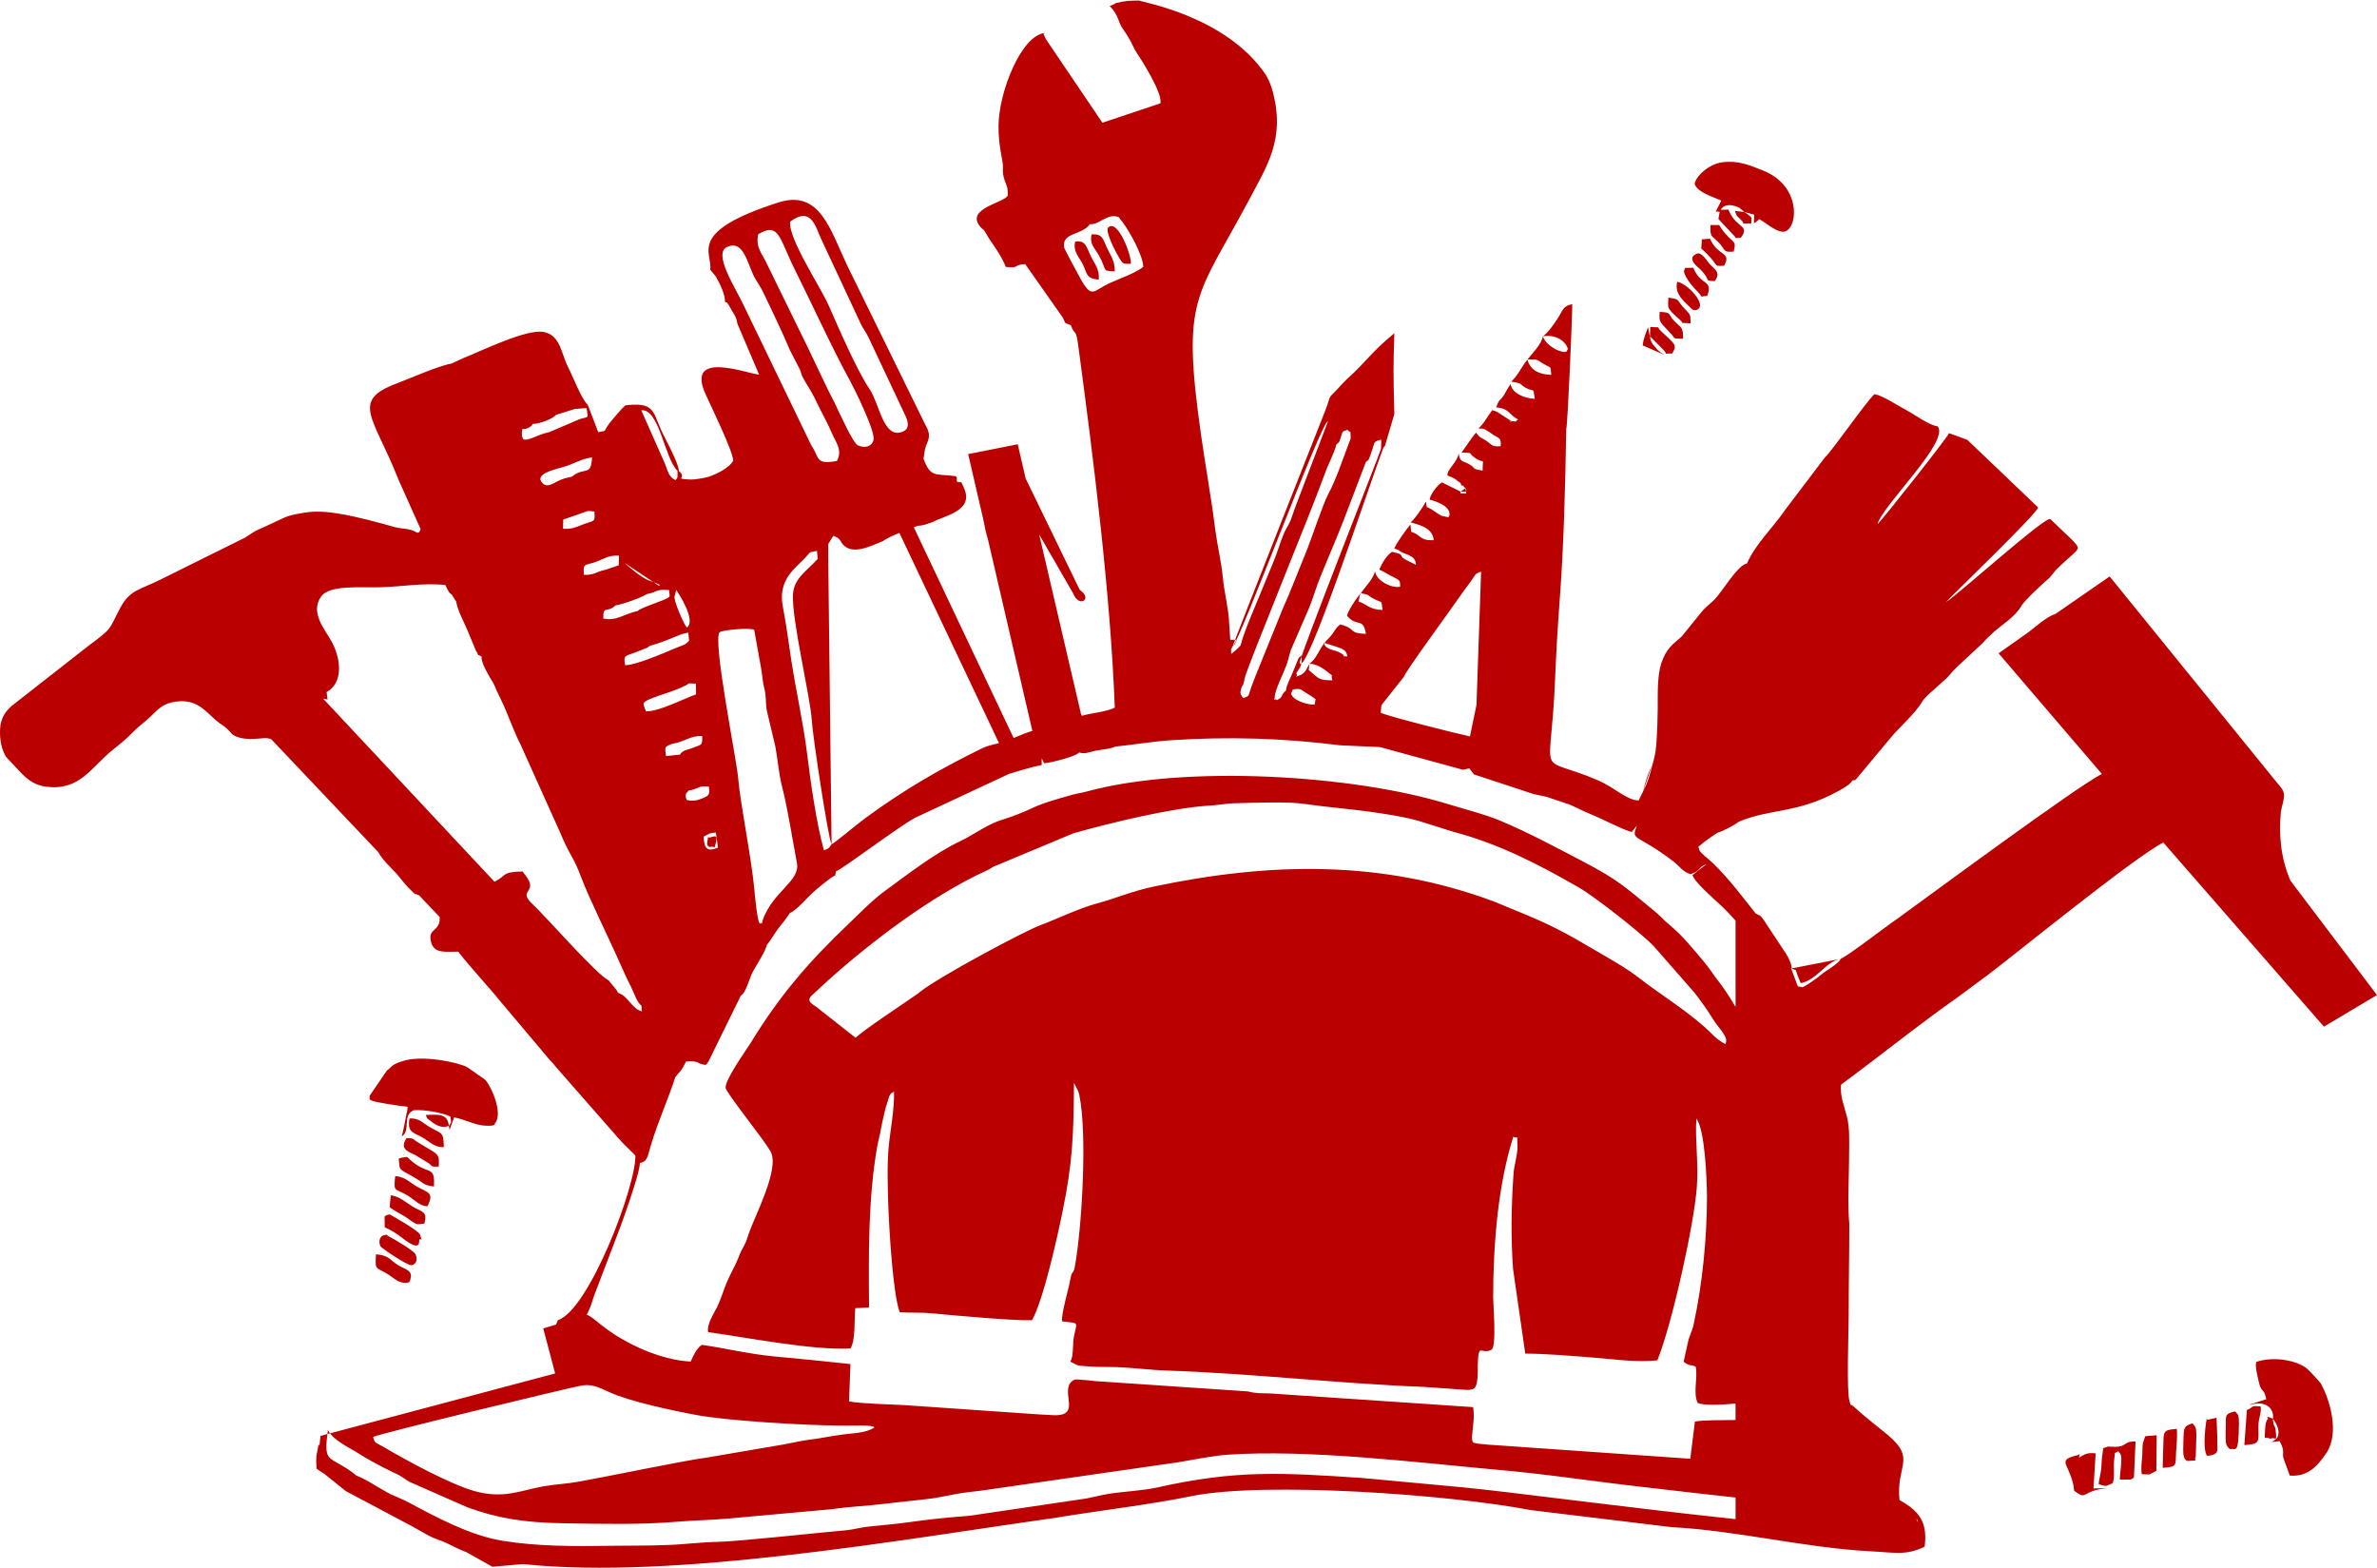 <?xml version="1.0" encoding="UTF-8"?>
<!DOCTYPE svg PUBLIC "-//W3C//DTD SVG 1.0//EN" "http://www.w3.org/TR/2001/REC-SVG-20010904/DTD/svg10.dtd">
<!-- Creator: CorelDRAW 2020 (64 Bit) -->
<svg xmlns="http://www.w3.org/2000/svg" xml:space="preserve" width="961px" height="634px" version="1.0" style="shape-rendering:geometricPrecision; text-rendering:geometricPrecision; image-rendering:optimizeQuality; fill-rule:evenodd; clip-rule:evenodd"
viewBox="0 0 149.64 98.65"
 xmlns:xlink="http://www.w3.org/1999/xlink"
 xmlns:xodm="http://www.corel.com/coreldraw/odm/2003">
 <defs>
  <style type="text/css">
   <![CDATA[
    .fil0 {fill:#BA0000}
   ]]>
  </style>
 </defs>
 <g id="Camada_x0020_1">
  <g>
   <path class="fil0" d="M44.58 83.82c-0.11,-0.48 0.39,-1.22 0.58,-1.61 0.23,-0.48 0.41,-1.11 0.63,-1.61 0.22,-0.51 0.5,-0.96 0.7,-1.48 0.12,-0.32 0.21,-0.49 0.37,-0.78 0.15,-0.28 0.16,-0.4 0.29,-0.76 0.38,-1.1 1.96,-4.07 1.36,-5.13 -0.43,-0.78 -2.8,-3.69 -2.83,-4.01 -0.05,-0.5 1.31,-2.4 1.58,-2.83 1.83,-2.99 3.62,-5.07 6.19,-7.52 0.75,-0.71 1.47,-1.48 2.39,-2.14 1.4,-1.02 2.98,-2.26 4.62,-3.04 0.9,-0.43 1.68,-1.06 2.68,-1.36 0.6,-0.19 1.24,-0.43 1.69,-0.65 0.85,-0.41 1.72,-0.63 2.68,-0.91 0.33,-0.09 0.62,-0.12 0.94,-0.21 6.19,-1.69 16.77,-1.03 22.67,0.79 1.14,0.35 2.3,0.63 3.31,1.05 1.9,0.8 3.41,1.63 5.14,2.53 2.29,1.19 2.72,1.64 4.53,3.12 0.39,0.32 0.64,0.62 1.08,0.98 0.77,0.65 1.41,1.45 2.07,2.23 0.4,0.48 0.53,0.73 0.91,1.22 0.37,0.47 0.75,1.05 1.1,1.65l0 -5.43c-0.33,-0.38 -0.66,-0.72 -0.95,-0.99 -0.36,-0.33 -1.66,-1.46 -1.76,-1.88 0.29,-0.24 0.56,-0.45 0.9,-0.7 -0.58,0.22 -0.39,0.45 -1.03,0.64 -0.49,-0.15 -0.69,-0.5 -1.02,-0.76 -2.43,-1.87 -2.74,-1.28 -2.35,-2.3l-0.32 0.4c-0.35,-0.03 -1.92,-0.85 -2.65,-1.14 -0.52,-0.21 -0.79,-0.38 -1.27,-0.58l-1.45 -0.49 -0.81 -0.17 -3.76 -1.24 -0.29 -0.38 -0.4 0.09 -5.23 -1.43 -2.5 -0.11c-3.57,-0.45 -7.03,-0.56 -10.63,-0.32 -1.21,0.08 -2.25,0.27 -3.53,0.4 -0.32,0.15 -0.77,0.18 -1.19,0.25 -0.49,0.1 -0.7,0.24 -1.09,0.12 -0.13,0.24 -1.81,0.66 -2.2,0.68l-0.15 -0.31 0 0.42c-0.72,0.14 -1.42,0.37 -2.06,0.56l-5.93 2.77c-1.09,0.6 -4.56,3.23 -4.96,3.36l-0.06 0.27c-0.24,0.07 -1.23,0.91 -1.43,1.1 -0.33,0.3 -1.03,1.12 -1.41,1.25 -0.18,0.3 -0.52,0.7 -0.75,1 -0.26,0.35 -0.44,0.7 -0.7,1.01 -0.09,0.4 -0.63,1.24 -0.86,1.64 -0.24,0.42 -0.46,1.41 -0.78,1.55l-2.04 4.16c-0.11,0.17 -0.06,0.09 -0.18,0.21 -0.7,-0.1 -0.24,-0.26 -1.23,-0.22 -0.09,0.17 -0.15,0.31 -0.3,0.54l-0.38 0.45c-0.38,1.23 -1.09,2.79 -1.53,4.27 -0.22,0.72 -0.21,1.05 -0.7,1.13 0.04,0.59 -1.28,4.22 -1.57,4.93l-1.33 3.48c-0.12,0.4 -0.27,0.86 -0.45,1.14 0.57,0.21 0.96,0.91 2.85,1.87 0.91,0.46 2.32,1.02 3.7,1.08 0.2,-0.41 0.34,-0.79 0.7,-1.05 1.5,0.21 2.96,0.58 4.57,0.73 1.54,0.14 3.14,0.3 4.79,0.48l-0.09 2.35c0.7,0.14 2.6,0.19 3.44,0.23l8.54 0.59c0.3,0.01 0.64,0.04 0.93,0.05 1.73,0.04 0.4,-1.44 1.09,-2.11 0.23,-0.2 0.29,-0.14 0.74,-0.11 0.28,0.01 0.51,0.05 0.73,0.07l9.63 0.65c0.53,0.14 0.85,0.11 1.43,0.13l12.76 0.86c0.1,0.68 -0.02,1.14 -0.06,1.73 -0.01,0.1 -0.02,0.13 -0.01,0.25 0.03,0.24 0.03,0.25 0.27,0.3 0.03,0.01 0.07,0.02 0.1,0.02l0.62 0.06c0.28,0.02 0.57,0.04 0.86,0.06l11.89 0.83 0.29 -2.34c0.53,-0.11 1.78,-0.08 2.56,-0.1l0 -1.03c-1.05,0.09 -2.03,0.11 -2.38,-0.04 -0.32,-0.62 0.02,-1.58 -0.13,-2.29 -0.39,-0.16 -0.38,-0.01 -0.76,-0.31l0.28 -1.26c0.07,-0.34 0.25,-0.62 0.35,-1.09 0.55,-2.51 0.84,-5.45 0.84,-8.03 -0.01,-1.15 -0.13,-4.24 -0.67,-4.92 -0.09,1.34 0.15,2.82 0.03,4.32 -0.17,2.32 -1.54,8.54 -2.48,10.89 -1.24,0.16 -3.01,-0.09 -4.16,-0.18 -1.34,-0.1 -2.82,-0.23 -4.16,-0.24l-0.77 -5.34c-0.14,-1.96 -0.11,-3.98 0.03,-5.94 0.03,-0.59 0.27,-1.23 0.25,-1.81 -0.02,-0.87 0.01,-0.35 -0.26,-0.57 -0.95,2.98 -1.27,6.71 -1.27,10.14 0,0.47 0.23,3.1 -0.11,3.28 -0.67,0.34 -0.81,-0.53 -0.86,0.95 -0.01,0.4 0.06,1.44 -0.32,1.53l-0.24 0.05c-0.03,0 -0.31,-0.02 -0.38,-0.02l-2.41 -0.17c-5.41,-0.21 -10.72,-0.84 -16.17,-1.03 -1.2,-0.04 -2.14,-0.18 -3.22,-0.22 -0.56,-0.02 -1.16,0.01 -1.7,-0.04 -0.86,-0.07 -0.61,0 -1.2,-0.3 0.22,-0.45 0.11,-1.09 0.23,-1.65 0.21,-0.94 0.28,-0.74 -0.76,-0.89 -0.05,-0.54 0.41,-1.97 0.53,-2.7 0.09,-0.51 0.18,-0.25 0.27,-0.72 0.44,-2.37 0.81,-8.36 0.28,-10.85 -0.05,-0.2 -0.05,-0.19 -0.14,-0.37 -0.02,-0.05 -0.08,-0.16 -0.11,-0.22 -0.01,-0.02 -0.03,-0.04 -0.04,-0.07 -0.01,-0.04 -0.02,-0.06 -0.04,-0.08 -0.02,3.17 -0.08,4.99 -0.71,8.05 -0.32,1.58 -1.2,5.57 -1.93,6.89 -1.08,0.04 -4.81,-0.29 -6.25,-0.43 -0.69,-0.07 -1.39,-0.03 -2.08,-0.07 -0.43,-1.15 -0.67,-5.29 -0.72,-6.76 -0.04,-1.13 -0.08,-2.58 0.03,-3.7 0.11,-1.11 0.36,-2.29 0.33,-3.43 -0.3,0.2 -0.12,0.02 -0.3,0.29l-0.25 0.81c-0.1,0.47 -0.19,0.79 -0.26,1.19 -0.07,0.43 -0.17,0.74 -0.25,1.18 -0.57,3.25 -0.54,6.77 -0.51,10.12l-0.87 0.04c-0.07,0.74 0.03,1.99 -0.3,2.54 -2.42,0.12 -6.48,-0.69 -8.96,-1.03zm9.28 -18.53c0.51,-0.49 2.98,-2.12 3.69,-2.62 0.15,-0.1 0.24,-0.16 0.37,-0.27 1.14,-0.92 6.58,-3.84 7.61,-4.21 0.8,-0.29 2.4,-1.05 3.44,-1.33 1.44,-0.39 2.23,-0.79 3.72,-1.1 7.3,-1.53 14.32,-1.67 21.35,0.95l1.63 0.67c1.92,0.79 2.84,1.27 4.75,2.4 1.03,0.61 1.93,1.09 2.88,1.83 1.21,0.94 2.64,1.8 4.03,3.02 0.55,0.49 0.65,0.71 1.29,1.06 0.23,-0.45 -0.36,-0.9 -0.8,-1.6 -0.31,-0.52 -0.72,-1.08 -1.13,-1.62l-2.6 -2.97c-0.82,-0.84 -3.72,-3.11 -4.68,-3.66 -2.53,-1.46 -5.04,-2.76 -7.93,-3.52l-2.16 -0.68c-1.26,-0.37 -3.66,-0.67 -5.04,-0.81 -3,-0.31 -2.06,-0.4 -5.57,-0.33 -1.9,0.03 -1.38,0.1 -2.65,0.18 -2.32,0.15 -6.16,1.08 -8.49,1.74l-5.05 2.11c-0.23,0.13 -0.21,0.15 -0.42,0.24 -3.47,1.57 -7.56,4.69 -10.31,7.22l-0.73 0.68c-0.3,0.34 0.11,0.51 0.35,0.69l2.45 1.93zm-31.45 27.55c0.56,0.19 1.53,0.85 2.18,1.18 0.33,0.16 0.8,0.34 1.14,0.52 1.73,0.93 3.9,2.1 5.95,2.42 2.1,0.34 4.41,0.35 6.73,0.31 1.19,-0.02 2.39,0 3.58,-0.05 1.05,-0.03 2.11,-0.18 3.24,-0.2 1.31,-0.03 6.22,-0.57 8.05,-0.73 0.5,-0.05 0.94,-0.19 1.41,-0.23 1.11,-0.11 1.98,-0.19 3.08,-0.35 1.04,-0.14 2.09,-0.24 3.26,-0.33l7.37 -1.09c0.46,-0.09 0.9,-0.21 1.32,-0.28 0.98,-0.16 2.24,-0.21 3.17,-0.42 4.92,-1.1 7.75,-0.93 12.86,-0.59l6.35 0.59c2.68,0.25 10.43,1.29 17.16,2l0 -1.36c-2.17,-0.23 -4.22,-0.48 -5.73,-0.65 -3.31,-0.37 -5.98,-0.81 -9.41,-1.11 -4.99,-0.45 -11.75,-1.29 -16.91,-0.93 -0.8,0.06 -2.23,0.33 -3.03,0.47l-12.43 1.79c-0.47,0.05 -1.07,0.12 -1.56,0.21 -0.37,0.07 -1.02,0.2 -1.38,0.26 -1.13,0.15 -2.12,0.23 -3.16,0.36 -1.03,0.13 -2.21,0.17 -3.23,0.33l-6.52 0.59c-1.1,0.1 -2.29,0.12 -3.35,0.21 -2.19,0.19 -4.87,0.13 -7.14,0.09 -2.4,-0.04 -4.14,-0.32 -6,-1.01l-3.62 -1.59c-0.15,-0.08 -0.36,-0.23 -0.51,-0.33 -0.25,-0.16 -0.25,-0.14 -0.52,-0.27 -0.91,-0.44 -1.51,-0.77 -2.2,-1.2 -0.66,-0.42 -1.56,-0.8 -1.92,-1.47 -0.27,2.11 0,1.58 1.45,2.6l0.26 0.2c0.01,-0.02 0.04,0.04 0.06,0.06zm1.08 -2.42c0.08,0.4 0.21,0.37 0.61,0.6 1.45,0.86 4.22,2.36 5.72,2.79 1.84,0.53 2.91,-0.01 4.36,-0.28 0.74,-0.13 1.57,-0.17 2.27,-0.3 2.11,-0.38 6.4,-1.29 8.2,-1.54l4.15 -0.71c0.71,-0.1 1.46,-0.3 2.09,-0.38 0.75,-0.09 1.41,-0.24 2.19,-0.34 0.66,-0.09 1.43,-0.08 1.97,-0.44 -0.15,-0.09 0.1,-0.02 -0.26,-0.09 -0.13,-0.02 -0.2,-0.03 -0.32,-0.03 -0.17,-0.01 -0.41,0 -0.58,0 -0.39,0.01 -0.77,0 -1.16,0 -2.18,-0.02 -6.93,-0.3 -8.87,-0.66 -1.42,-0.26 -4.28,-0.87 -5.47,-1.43 -0.84,-0.39 -1.19,-0.54 -1.87,-0.41 -0.92,0.18 -12.63,3 -13.03,3.22zm29.2 -61.44c-1.39,0.25 -1.07,-0.19 -1.62,-0.99l-4.26 -8.82c-0.51,-1.09 -1.93,-3.23 -1.05,-3.65 1.11,-0.53 1.31,1.21 1.8,2.01 0.15,0.24 0.35,0.56 0.48,0.82 0.61,1.27 1.14,2.37 1.69,3.66l0.64 1.24c0.09,0.26 0.06,0.25 0.18,0.49 0.24,0.47 0.43,0.63 0.93,1.68 0.35,0.73 0.59,1.11 0.88,1.79 0.27,0.63 0.69,1.08 0.33,1.77zm-0.55 5.23l0 0.92 0.21 17.98c-0.19,-0.26 -1.19,-6.79 -1.25,-7.84 -0.08,-1.41 -1.27,-6.32 -1.18,-7.89 0.07,-1.04 0.83,-1.42 1.56,-2.24l-0.05 -0.5 -0.43 0.09c-0.24,0.28 -0.5,0.55 -0.83,0.86 -0.64,0.62 -1.13,1.37 -0.88,2.6 0.19,0.99 0.34,2.09 0.49,3.11 0.31,2.08 0.78,4.1 1.03,6.11 0.22,1.79 0.59,4.42 1.06,6.08 0.37,-0.15 0.27,-0.1 0.48,-0.38 0.17,-0.06 1.67,-1.32 2.13,-1.65 2.35,-1.73 4.63,-3.06 7.28,-4.36 0.38,-0.19 0.7,-0.25 1.13,-0.36l-6.27 -13.23c-0.38,0.15 -0.75,0.32 -1.07,0.53 -0.83,0.33 -2.12,1.02 -2.66,-0.07 -0.22,-0.24 -0.13,-0.12 -0.42,-0.28 -0.1,0.13 -0.21,0.33 -0.33,0.52zm32.63 -10.36c-0.19,0.19 -0.36,0.37 -0.54,0.57 -0.74,0.77 -0.38,0.32 -0.8,1.39 -0.13,0.33 -5.73,14.49 -5.83,14.84 0.43,-0.23 5.64,-14.33 6,-14.16l-2.03 5.32c-0.13,0.35 -0.2,0.59 -0.32,0.9 -0.11,0.29 -0.27,0.48 -0.4,0.78 -0.27,0.62 -0.43,1.25 -0.69,1.86l-1.41 3.42c-0.2,0.48 -0.55,1.37 -0.64,1.81 -0.19,0.22 -0.41,0.39 -0.6,0.55 -0.01,-0.39 -0.04,-0.22 0.09,-0.48 0.15,-0.3 0.04,0.15 0.26,-0.41l-0.41 0 -0.07 -1.02c-0.02,-0.85 -0.31,-1.97 -0.4,-2.91 -0.09,-0.97 -0.35,-2.04 -0.48,-3.03 -0.25,-2 -0.61,-3.97 -0.89,-5.93 -1.24,-8.74 -0.3,-8.57 3.03,-14.82 1.13,-2.13 2.25,-3.81 1.51,-6.7 -0.1,-0.41 -0.28,-0.88 -0.48,-1.18 -2.49,-3.67 -7.73,-4.53 -7.94,-4.65 -0.58,0 -0.91,0.01 -1.49,0.16 -0.08,0.08 -0.27,0.13 -0.38,0.18 0.59,0.62 0.52,1.01 0.82,1.43 0.66,0.95 0.6,1.09 0.85,1.47 0.31,0.46 1.68,2.6 1.52,3.23l-3.65 1.22 -3.57 -5.28c-0.23,-0.53 -0.13,-0.23 -0.05,-0.37 -1.49,0.14 -2.91,3.73 -2.92,5.86 -0.01,1.33 0.31,2.25 0.28,2.61 -0.05,0.63 0.19,0.93 0.28,1.3l0.03 0.41c-0.01,0.49 -2.76,0.82 -1.73,2.03 0.01,0.01 0.22,0.21 0.23,0.21l0.34 0.56c0.37,0.54 0.78,1.11 1.03,1.75 0.99,0.07 0.36,-0.12 1.22,-0.18l2.35 3.34c0.26,0.49 0.03,0.3 0.52,0.5 0.27,0.73 0.32,0.15 0.47,1.29 0.97,7.22 2.03,15.65 2.3,22.79 -0.57,0.28 -1.46,0.33 -2.07,0.51 -0.02,-0.03 -0.04,-0.09 -0.05,-0.08l-2.64 -11.33 2.14 3.71c0.36,0.94 1.27,0.36 0.41,-0.23l-3.4 -7 -0.5 -2.16 -3.12 0.62 0.96 4.15c0.08,0.39 0.15,0.81 0.28,1.2l2.8 12.07c-0.42,0.13 -0.79,0.29 -1.18,0.45l-6.28 -13.26 0.23 -0.09c0.42,-0.03 0.6,-0.13 0.97,-0.25 0.62,-0.37 2.64,-0.67 1.95,-2.15 -0.25,-0.54 -0.08,-0.28 -0.41,-0.37 -0.11,-0.13 0.06,-0.19 -0.1,-0.36 -1.3,-0.17 -1.58,0.11 -2.03,-1.09l0.07 -0.49c0.07,-0.56 0.54,-0.83 0.05,-1.64l-4.91 -10.01c-1.09,-2.28 -1.72,-4.84 -4.35,-4 -5.83,1.87 -4.12,3.17 -4.29,4.23l0.34 0.41c0.24,0.41 0.61,1.14 0.59,1.61 0.21,0.11 0.06,-0.02 0.24,0.21l0.2 0.35c0.2,0.34 0.26,0.39 0.35,0.84l1.36 3.19c-0.83,-0.09 -4.62,-1.56 -3.38,1.21 0.34,0.76 1.7,3.52 1.75,4.2 -0.22,0.43 -1,0.83 -1.5,1 -0.23,0.08 -0.87,0.2 -1.21,0.19 -1.11,-0.06 -0.14,-0.06 -0.71,-0.53 -0.02,-0.54 -0.91,-2.1 -1.14,-2.63 -0.51,-1.16 -0.44,-1.72 -2.23,-1.51 -0.33,0.3 -0.47,0.51 -0.76,0.83 -0.79,0.9 -0.24,0.73 -0.95,0.86l-0.66 -1.73c-0.4,-0.35 -0.95,-1.82 -1.22,-2.33 -0.45,-0.85 -0.48,-2.05 -1.56,-2.25 -1.09,-0.2 -3.92,1.2 -5.08,1.66l-0.71 0.33c-0.8,0.13 -2.66,0.95 -3.45,1.25 -2.95,1.1 -1.44,2.12 0.09,6.02l1.41 3.15c-0.13,0.41 -0.25,0.16 -0.58,0.06 -0.39,-0.11 -0.69,-0.09 -1.03,-0.18 -0.54,-0.15 -1.06,-0.3 -1.7,-0.46 -1.1,-0.26 -2.69,-0.67 -3.97,-0.46 -1.02,0.17 -1.07,0.2 -1.91,0.6l-0.08 0.04c-0.99,0.48 -0.9,0.34 -1.79,0.94l-5.26 2.61c-1.36,0.69 -1.96,0.64 -2.59,1.81 -0.75,1.41 -0.43,1.22 -1.99,2.38l-4.87 3.81c-0.35,0.32 -0.66,0.74 -0.7,1.38 -0.05,0.68 0.09,1.38 0.39,1.83l1.02 1.08c0.36,0.35 0.79,0.69 1.5,0.78 2.13,0.25 2.77,-1.19 4.22,-2.36 0.42,-0.33 0.85,-0.68 1.21,-1.06 0.43,-0.44 0.71,-0.6 1.13,-1 0.39,-0.37 0.69,-0.75 1.33,-0.89 1.64,-0.36 2.14,0.65 2.99,1.29 0.18,0.13 0.4,0.26 0.58,0.45 0.05,0.05 0.24,0.27 0.26,0.28 0.62,0.43 1.65,0.24 1.98,0.23 0.2,-0.01 0.35,0.02 0.46,0.07l6.74 7.11c0.24,0.47 0.84,1.02 1.18,1.39 0.29,0.35 0.54,0.69 0.88,1.01 0.43,0.4 0.04,0.12 0.5,0.31l-0.01 -0.01 1.32 1.39 -0.01 -0.01c0.05,0.98 -0.78,0.64 -0.54,1.58 0.2,0.75 0.91,0.59 1.71,0.6 0.81,1.05 1.89,2.18 2.72,3.21l3.06 3.63c0.2,0.2 0.24,0.25 0.38,0.43l3.55 4.05c0.22,0.26 0.46,0.53 0.69,0.77l0.75 0.74c0.06,1.88 -2.91,9.72 -4.88,10.37 -0.04,0.09 -0.08,0.18 -0.11,0.27l-0.81 0.25 0.75 2.83 -14.77 3.93 -0.07 0.6 -0.05 -0.06 -0.14 0.71c-0.02,0.29 -0.01,0.53 0.01,0.82 0.19,0.12 0.24,0.17 0.49,0.32l1.34 1.08 4.18 2.22c0.38,0.2 0.76,0.44 1.09,0.61 0.36,0.19 0.77,0.29 1.13,0.47 0.44,0.22 0.8,0.4 1.2,0.55l1.64 0.92 1.93 -0.17c9.55,1.01 23.82,-1.55 33.51,-2.91 2.86,-0.48 5.72,-0.79 8.59,-1.37 4.57,-0.93 16.27,-0.1 21.32,0.88l8.92 1.08c3.94,0.19 8.38,1.3 12.4,1.51 1.65,0.08 2.28,0.29 3.49,-0.28 0.16,-1.15 -0.13,-1.82 -0.69,-2.33l0 0 0 0c-0.24,-0.22 -0.55,-0.42 -0.89,-0.61 -0.23,-2.21 1.08,-2.57 -0.74,-4.1 -0.66,-0.54 -1.51,-1.2 -2.09,-1.74 -0.37,-0.34 -0.18,0.05 -0.32,-0.4 -0.19,-0.6 -0.05,-4.43 -0.05,-5.4 0,-1.91 0.04,-3.82 0.04,-5.72 -0.12,-1.35 -0.01,-3.14 -0.01,-4.54 0,-0.74 0.04,-1.48 -0.13,-2.2 -0.16,-0.64 -0.46,-1.36 -0.38,-2.05 2.46,-1.81 4.93,-3.81 7.4,-5.54l1.82 -1.35c1.29,-0.95 9.3,-7.48 11.07,-8.35l10.11 11.59 3.34 -1.99 -5.45 -7.2c-0.61,-1.42 -0.74,-2.87 -0.6,-4.34 0.03,-0.18 0.08,-0.37 0.13,-0.57 0.15,-0.62 0.06,-0.76 -0.36,-1.24l-10.55 -13 -3.41 2.36c-0.64,0.19 -1.41,0.98 -1.97,1.34l-1.61 1.14 6.5 7.59c-1.65,0.85 -10.68,7.53 -12.84,9.09 -0.85,0.58 -3.05,2.3 -3.6,2.55l0 0c-0.95,0.16 -1.47,1.33 -2.52,1.53 -0.07,-0.15 -0.09,-0.25 -0.18,-0.45 -0.19,-0.46 0,-0.32 -0.42,-0.47l0.04 -0.05c-0.08,-0.61 -0.62,-1.23 -1.01,-1.86l-0.76 -1.15c-0.22,-0.3 -0.17,-0.24 -0.5,-0.4 -0.8,-1 -1.62,-2.12 -2.67,-3.15 -0.2,-0.19 -0.29,-0.25 -0.54,-0.47 -0.29,-0.27 -0.34,-0.29 -0.4,-0.59l0 0c0.42,-0.35 0.82,-0.63 1.19,-0.87 0.32,-0.1 0.99,-0.42 1.35,-0.7 2.07,-0.86 3.63,-0.49 6.27,-1.93 0.5,-0.27 0.78,-0.47 0.88,-0.67l0.18 -0.02c0.02,-0.02 0.06,-0.09 0.07,-0.07l2.05 -2.46c0.71,-0.88 1.61,-1.57 2.15,-2.49 0.08,-0.09 0.18,-0.21 0.29,-0.32l1.19 -1.07c0.24,-0.24 0.41,-0.49 0.7,-0.75l1.57 -1.46c0.99,-1.13 1.81,-1.37 2.42,-2.3 0.11,-0.31 1.63,-1.69 1.8,-1.82l0.39 -0.48c0.9,-0.89 1.35,-1.16 1.39,-1.38 0.04,-0.24 -0.87,-0.97 -1.73,-1.83 -0.26,-0.25 -5.9,4.83 -6.58,5.23 0.48,-0.52 5.92,-5.75 5.8,-5.97l-4.45 -4.25 -1.15 -0.42c-0.18,0.38 -4.11,5.34 -4.5,5.73 0.25,-1.13 4.58,-5.22 3.78,-6.16 -0.53,-0.06 -1.48,-0.76 -1.95,-1.01 -0.49,-0.25 -1.55,-0.96 -2.03,-1.01 -0.52,0.47 -2.73,3.66 -3.11,3.97l-2.47 3.26c-0.83,1.21 -1.9,2.18 -2.44,3.42 -0.6,0.12 -1.52,1.72 -2.04,2.27l-0.53 0.48c-0.22,0.2 -0.34,0.37 -0.53,0.6l-1.01 1.25c-0.62,0.54 -0.96,0.75 -1.28,1.67 -0.26,0.77 -0.23,1.92 -0.23,2.82 -0.02,1.44 -0.07,2.24 -0.14,2.77 -0.04,0.19 -0.07,0.37 -0.12,0.55 -0.16,0.53 -0.38,0.75 -0.66,1.94l-0.28 0.57 0 0c-0.77,-0.02 -1.45,-0.78 -2.57,-1.27 -3.95,-1.7 -2.97,0.26 -2.7,-6.18 0.08,-1.91 0.17,-3.42 0.3,-5.19 0.26,-3.42 0.35,-7.17 0.41,-10.74 0.09,-0.19 0.38,-7.06 0.38,-7.86 -0.63,0.12 -0.6,0.44 -0.97,0.98 -0.21,0.31 -0.55,0.81 -0.87,1.04 -0.14,0.56 -0.65,1.05 -0.98,1.46 -0.42,0.53 -0.54,0.92 -1.02,1.4 0.78,0.11 0.48,0.15 0.92,0.39 0.55,0.3 0.44,-0.12 0.56,0.69 -0.64,-0.03 -1.43,-0.34 -1.52,-0.93 -0.16,0.21 -0.27,0.45 -0.41,0.68 -0.3,0.46 -0.28,0.18 -0.5,0.79 0.84,0.06 0.8,0.47 1.38,0.76 -0.25,0.13 0.03,0.15 -0.32,0.11 -0.54,-0.05 0.17,0.12 -0.2,-0.07l-0.62 -0.4c-0.19,-0.11 -0.05,-0.09 -0.48,-0.23 -0.23,0.27 -0.6,0.97 -0.89,1.15 0.51,0.05 0.23,-0.04 0.63,0.19 0.17,0.09 0.09,0.07 0.34,0.23 0.36,0.22 0.49,0.19 0.44,0.7 -0.53,0.03 -0.47,-0.02 -0.86,-0.31 -0.37,-0.26 -0.43,-0.17 -0.68,-0.54 -0.2,0.18 -0.68,0.94 -0.92,1.25 0.9,0.04 0.27,-0.01 0.96,0.41 0.53,0.32 0.36,-0.18 0.37,0.73 -0.82,-0.14 -0.31,-0.11 -0.9,-0.43 -0.35,-0.19 -0.53,-0.08 -0.61,-0.65 -0.07,0.53 -0.77,1.04 -0.7,1.38 0.15,0.1 0.21,0.07 0.4,0.18 0.22,0.13 0.11,0.1 0.42,0.3 0.13,0.46 -0.06,-0.1 0.26,0.28 0.15,0.17 0.08,0.04 0.09,0.37l-0.35 0 0 -0.11 -1.17 -0.58c-0.29,0.15 -0.75,0.78 -0.78,1.08 0.53,0.15 1.34,0.45 1.25,1.01 -0.16,0.04 0.2,0.19 -0.46,0.02 -0.2,-0.05 -0.61,-0.43 -0.97,-0.56l-0.05 -0.34c-0.21,0.37 -0.65,1.03 -0.96,1.31 0.72,0.19 1.38,0.4 1.45,1.12 -0.93,0.03 -0.73,-0.31 -1.42,-0.53l-0.05 -0.46c-0.23,0.27 -0.88,1.16 -1.01,1.51 0.52,0.19 0.13,0.07 0.51,0.26 0.42,0.17 0.84,0.26 0.85,0.77l-0.68 -0.34c-0.48,-0.3 0.06,-0.28 -0.83,-0.48 -0.34,0.24 -0.62,0.69 -0.8,1.12 0.4,0.18 0.56,0.31 0.91,0.48 0.32,0.17 0.43,0.17 0.4,0.6 -0.54,0.11 -1.53,-0.4 -1.57,-0.98 -0.16,0.55 -0.54,0.87 -0.9,1.39 -0.27,0.28 -0.89,1.23 -0.86,1.43 0.62,0.73 1.01,0.05 1.18,1.13 -1.19,-0.06 -0.56,-0.33 -1.61,-0.6 -0.26,0.18 -0.32,0.35 -0.5,0.6 -0.21,0.28 -0.34,0.36 -0.52,0.59 -0.35,0.46 -0.47,0.94 -0.93,1.3 -0.17,0.27 -0.2,0.5 -0.5,0.67 -0.63,0.25 -0.14,0.1 -0.33,-0.07 0.15,-0.28 0.22,-0.3 0.28,-0.47 0.1,-0.29 0.06,-0.41 0.05,-0.66 -0.16,0.14 -0.07,0.01 -0.2,0.21l-0.36 0.88c-0.11,0.29 -0.41,0.82 -0.41,1.11 -0.4,0.35 -0.13,0.39 -0.58,0.61 -0.15,-0.21 -0.2,0.27 -0.11,-0.38 0.16,-0.62 0.51,-1.27 0.71,-1.81 0.13,-0.34 0.19,-0.7 0.29,-0.98l1.15 -2.66c0.26,-0.63 0.42,-1.24 0.69,-1.9 0.47,-1.18 0.99,-2.34 1.47,-3.58l1.41 -3.69c0.2,-0.17 0.12,0.05 0.4,-0.77 0.17,-0.52 0.08,-0.51 0.57,-0.63l-0.02 0.58c0.04,0 -5.2,13.26 -5.12,13.47 0.39,0.98 4.33,-11.07 5.26,-13.52 0.02,-0.05 0.07,-0.09 0.11,-0.14l0.59 -2.01c-0.07,-2.77 -0.07,-2.75 0,-5.08 -1.49,1.22 -1.79,1.83 -3.01,2.91zm35.93 71.92l-0.06 -0.2 0.08 0.11 -0.02 0.09zm-100.36 -51.83l10.79 11.53c0.83,-0.42 0.4,-0.61 1.78,-0.65 0.09,0.17 -0.01,0.02 0.13,0.19 0.96,1.21 -0.56,0.91 0.52,1.9 0.82,0.77 4.03,4.44 4.76,4.77 0.21,0.29 0.5,0.55 0.59,0.78 0.67,0.23 0.84,0.99 1.5,1.17l-0.03 -0.36c-0.3,-0.23 -0.45,-0.79 -0.68,-1.24 -0.22,-0.42 -0.43,-0.89 -0.64,-1.36 -0.72,-1.64 -1.98,-4.16 -2.48,-5.5 -0.46,-1.26 -0.7,-1.31 -1.3,-2.76l-2.51 -5.58c-0.46,-0.89 -0.79,-1.92 -1.21,-2.78l-0.33 -0.69c-0.1,-0.26 -0.16,-0.39 -0.32,-0.64 -0.21,-0.35 -0.62,-1.03 -0.6,-1.44 -0.38,-0.19 -0.06,0.1 -0.35,-0.36l-0.52 -1.25c-0.22,-0.54 -0.6,-1.19 -0.73,-1.85l-0.27 -0.43c-0.21,-0.17 -0.06,0.01 -0.24,-0.27 -0.07,-0.1 -0.1,-0.22 -0.16,-0.33 -1.41,-0.15 -2.78,0.11 -4.08,0.14 -1.24,0.04 -3.21,-0.17 -3.74,0.58 -0.74,1.03 0.27,2.1 0.7,2.92 0.54,1.05 0.7,2.51 -0.36,3.1l0.06 0.47c-0.1,-0.04 -0.19,-0.05 -0.28,-0.06zm62.09 -2.18c0.39,-0.05 0.93,0.32 1.16,0.51 0.49,0.42 0.12,-0.04 0.29,0.52 -0.84,-0.01 -0.82,-0.07 -1.49,-0.65l0.04 -0.38zm0.94 -1.25c-0.02,-0.05 -0.05,-0.06 -0.07,-0.1l0.82 0.26c0.31,0.12 0.65,0.17 0.7,0.61 -0.48,0 0.01,0.05 -0.39,-0.19l-0.17 -0.09c-0.19,-0.09 -0.8,-0.16 -0.89,-0.49zm2.3 -3.2c0.61,0.1 0.35,0.11 0.82,0.35 0.61,0.32 0.43,0.01 0.55,0.7 -0.87,-0.03 -0.92,-0.33 -1.52,-0.54 0.13,-0.44 0,-0.19 0.15,-0.51zm11.99 -13.75c-0.77,-0.03 -1.31,-0.27 -1.51,-0.97 0.75,0.02 0.51,-0.03 0.99,0.26 0.59,0.36 0.43,0.06 0.52,0.71zm-0.52 -2.43c0.77,-0.11 1.39,0.24 1.57,0.81 -0.09,0.05 0.03,0.33 -0.63,0.08 -0.31,-0.12 -0.88,-0.52 -0.94,-0.89zm-15.75 22.23c0.56,-0.07 0.44,-0.01 0.83,0.22 0.23,0.15 0.43,0.25 0.6,0.4l-0.06 0.34c-0.53,0.01 -1.4,-0.29 -1.48,-0.7l0.11 -0.26zm5.57 1l1.43 -1.81c0.05,-0.27 2.9,-4.15 3.49,-5.01 0.16,-0.24 0.39,-0.54 0.61,-0.84 0.44,-0.57 0.29,-0.6 0.75,-0.75l-0.29 8.38 -0.41 1.99c-0.95,-0.2 -5.21,-1.28 -5.62,-1.49l0.04 -0.47zm-2.83 -16.42c0.22,-0.19 0.16,-0.1 0.26,-0.4 0.19,-0.54 0.06,-0.35 0.43,-0.52 0.29,0.29 0.17,-0.06 0.21,0.54 -0.44,1.13 -0.88,2.53 -1.42,3.52 -0.33,0.63 -1.06,2.84 -1.41,3.69 -0.48,1.17 -0.95,2.41 -1.47,3.57l-1.66 4.1c-0.09,0.2 -0.14,0.37 -0.21,0.54 -0.34,0.87 -0.12,0.74 -0.58,0.93 -0.23,-0.25 -0.22,-0.33 -0.13,-0.64 0.08,-0.26 0.12,-0.07 0.21,-0.62 0.16,-0.73 4.2,-10.51 5.04,-12.86 0.22,-0.64 0.57,-1.22 0.73,-1.85zm-47.95 -2.23l0.75 -0.06c0.08,0.71 0.18,0.51 -0.44,0.7l-1.92 0.82c-0.35,0.08 -0.52,0.14 -0.82,0.27 -0.98,0.41 -0.78,0.08 -0.89,0.01 -0.02,-0.8 0,-0.28 0.5,-0.61 0.19,-0.12 0.08,-0.08 0.18,-0.19 0.41,0.01 1.32,-0.35 1.46,-0.57l1.18 -0.37zm73.63 -12.4l-0.59 -0.07c0.13,0.35 0.04,0.23 0.34,0.52 0.44,0.41 -0.17,0.24 0.69,0.27 -0.01,-0.41 0.13,-0.32 -0.3,-0.63 -0.04,-0.03 -0.1,-0.06 -0.14,-0.09l0.62 0.17 -0.01 0.55c0.03,-0.02 0.08,-0.08 0.09,-0.06l0.25 -0.21c0.37,0.21 1.05,0.81 1.51,0.79 0.88,-0.03 1.26,-2.84 -1.28,-3.85 -0.74,-0.29 -1.51,-0.66 -2.57,-0.52 -1,0.14 -1.77,1.07 -1.73,1.39 0.22,0.52 1.09,0.76 1.67,1.02l-0.31 0.62c-0.01,0.02 -0.03,0.05 -0.04,0.07l0.25 0.01 -0.08 0.46 0.92 0.98c0.32,0.3 -0.03,0.22 0.49,0.2 0.62,-0.82 -0.31,-0.57 -0.78,-1.77l-0.48 0.01c0.23,-0.43 0.83,-0.31 1.17,-0.12 0.11,0.08 0.21,0.16 0.31,0.26zm-73.2 18.96c0.45,-0.15 0.27,-0.16 0.81,-0.11 0.05,0.7 0,0.55 -0.65,0.79 -0.52,0.2 -0.68,0.32 -1.33,0.3l0.02 -0.58 1.15 -0.4zm-1.25 -2.88c0.69,-0.18 1.19,-0.53 1.91,-0.64 -0.05,1.26 -0.49,0.56 -1.26,1.22 -0.42,0.09 -0.6,0.13 -0.95,0.31 -0.28,0.14 -0.61,0.37 -0.87,0.13 -0.67,-0.61 0.82,-0.91 1.17,-1.02zm8.2 20.3c0.49,-0.15 0.5,-0.28 1.07,-0.21 0.04,0.46 0.07,0.54 -0.39,0.73 -0.35,0.14 -0.6,0.21 -1.01,0.11 -0.13,-0.33 -0.05,-0.42 0.14,-0.6l0.19 -0.03zm-2.84 -12.33c0.73,-0.13 0.48,-0.32 1.41,-0.25 -0.03,0.53 0.43,0.33 -1.46,1.04 -0.17,0.08 -0.41,0.17 -0.54,0.28l0.02 0c-0.8,0.14 -1.34,0.66 -2.17,0.47 -0.03,-0.87 0.27,-0.32 0.77,-0.83 0.41,-0.04 1.76,-0.54 1.97,-0.71zm-12.46 33.48c-0.09,-0.76 -0.57,-0.73 -1.46,-0.69 0.15,0.3 0.02,0.15 0.26,0.34 0.37,0.3 0.73,0.52 1.2,0.35l0.04 0.25 0.29 -0.79c0.68,0.13 1.33,0.49 1.91,0.52 0.78,0.05 0.64,-0.12 0.64,-0.12 0.58,-0.62 -0.24,-2.42 -0.61,-2.78l-1.12 -0.78c-0.61,-0.32 -2.92,-0.8 -4.13,-0.36 -0.17,0.06 -0.22,0.07 -0.34,0.13 -0.34,0.16 -0.3,0.24 -0.58,0.44l-1.09 1.59c0.01,0.43 -0.01,0.16 0.12,0.3 0.19,0.11 1.86,0.36 2.27,0.39 -0.01,0.32 -0.03,0.22 -0.08,0.51 -0.09,0.45 -0.17,0.92 -0.29,1.36 0.59,-0.35 0.01,-1.35 0.76,-1.65 0.68,-0.05 1.82,0.16 2.3,0.4 0.05,0.38 0.1,0.32 -0.09,0.59zm114.83 18.43c-0.67,-0.27 -0.16,-0.04 -0.37,0.07 -0.08,0.16 -0.1,0.3 -0.12,0.53 -0.05,0.89 -0.07,0.48 0.33,0.66 0.34,-0.15 0.42,0.3 0.33,-0.53 -0.04,-0.38 -0.15,-0.17 -0.17,-0.73 0.17,0.23 0.35,0.55 0.35,0.83 0.01,0.39 -0.15,0.44 -0.42,0.64l0.49 -0.06c0.4,0.74 0.1,0.71 0.27,1.16l0.37 1.01c1.1,0.08 1.7,-0.53 2.31,-1.43 0.83,-1.25 0.22,-3.34 -0.36,-4.37 -0.07,-0.11 -0.8,-0.9 -0.92,-0.98 -0.7,-0.5 -2.1,-0.74 -3.15,-0.37 -0.06,0.39 0.09,0.89 0.19,1.34 0.14,0.59 0.31,0.29 0.45,1l-0.98 0.32c-0.01,-0.02 -0.05,0.03 -0.07,0.05 0.91,-0.31 1.56,0.13 1.47,0.86zm-99.76 -49.48l0.05 0.51c-0.29,0.31 -0.41,0.27 -0.92,0.49 -0.7,0.3 -2.53,1.08 -3.11,1.04 -0.11,-0.63 0.01,-0.56 0.6,-0.78l0.74 -0.29c0.29,-0.15 0.07,-0.04 0.21,-0.14 1.29,-0.35 1.87,-0.77 2.43,-0.83zm63.1 -19.47c-0.01,-0.62 -0.01,-0.53 -0.44,-0.99 -0.46,-0.49 -0.17,-0.52 -0.96,-0.63 0,0.63 -0.19,0.6 0.71,1.38 0.4,0.34 -0.18,0.16 0.69,0.24zm-0.48 0.97c0.02,-0.71 -0.1,-0.68 -0.48,-1.05 -0.51,-0.48 -0.16,-0.62 -0.99,-0.64 -0.04,0.72 0,0.58 0.74,1.4 0.29,0.32 0.02,0.26 0.73,0.29zm2 -3.63c0.41,-0.54 -0.02,-0.76 -0.3,-1.05 -0.14,-0.15 -0.52,-0.81 -0.82,-0.68 -0.74,0.29 0.12,0.9 0.23,1.01 0.73,0.75 0.14,0.68 0.89,0.72zm-2.37 0.04c-0.12,0.63 0.14,0.99 0.81,1.6 0.01,0.01 0.26,0.36 0.55,0.09 0.4,-0.36 -0.71,-1.58 -1.36,-1.69zm2.1 -3.57c-0.02,0.76 0.04,0.64 0.47,1.05 0.49,0.47 0.26,0.7 0.99,0.62 0.17,-0.62 0.01,-0.57 -0.33,-0.92 -0.22,-0.22 -0.43,-0.49 -0.58,-0.75l-0.55 0zm-0.54 0.9l-0.04 0.58c1.25,1.09 0.63,1.13 1.44,1.08 0.49,-0.9 -0.39,-0.56 -0.89,-1.7l-0.51 0.04zm-1.13 2c0.05,0.43 0.6,1.03 0.9,1.34 0.35,0.37 0.01,0.25 0.57,0.22 0.37,-1.06 -0.41,-0.6 -0.88,-1.77l-0.52 0.01 -0.07 0.2zm-2.14 4.16c0.03,0 0.07,-0.01 0.08,0.02l0.77 0.78c0.34,0.35 -0.12,0.21 0.55,0.23 0.32,-0.55 0.21,-0.56 -0.67,-1.38 -0.45,-0.42 0.14,-0.21 -0.71,-0.3l-0.02 0.65 -0.12 -0.63c-0.1,0.28 -0.33,0.81 -0.33,1.15l1.38 0.6c-0.38,-0.23 -0.38,-0.23 -0.64,-0.55 -0.12,-0.15 -0.07,-0.03 -0.2,-0.28 -0.08,-0.17 0,0.02 -0.09,-0.29zm35.08 68.15l-0.02 -0.11c-0.07,0.29 -0.3,2.01 0.02,2.38 0.83,-0.09 0.61,-0.33 0.64,-1.08l-0.05 -1.32 -0.59 0.13zm-1.28 2.59c0.86,-0.07 0.39,0.08 0.56,-0.3l0.04 -1.32c-0.01,-0.5 -0.05,-0.53 -0.25,-0.75 -0.64,0.22 -0.53,0.27 -0.58,1.62l0.01 0.33c0.08,0.34 0.04,0.22 0.22,0.42zm2.69 -0.75c0.41,-0.07 0.56,0.42 0.59,-1.63 0,-0.53 -0.06,-0.54 -0.24,-0.74 -0.67,0.15 -0.58,0.25 -0.59,0.96 0,0.2 -0.02,0.46 -0.01,0.65 0.01,0.5 0.04,0.53 0.25,0.76zm-112.74 -17.78c0.05,-0.86 0,-0.72 -1.27,-1.5 -0.4,-0.24 -0.26,-0.3 -0.76,-0.29 -0.42,0.65 0.01,0.81 0.55,1.06l0.87 0.53c0.27,0.24 0.13,0.19 0.61,0.2zm108.53 18.96c0.91,-0.06 0.8,-0.12 0.84,-0.96 0.03,-0.53 0.09,-0.96 0.05,-1.49 -0.85,0.06 -0.83,0.15 -0.85,0.94 -0.01,0.51 -0.04,1 -0.04,1.51zm5.3 -3.64l-0.16 2.21c0.96,-0.07 0.9,-0.16 0.88,-1.05 -0.01,-0.71 0.19,-0.8 0.15,-1.38 -0.71,-0.07 -0.4,0.04 -0.87,0.22zm-116.35 -15.82c0.1,0.79 -0.1,0.56 0.98,1.18 0.61,0.35 0.53,0.49 1.24,0.57 0.07,-1.49 -0.4,-0.56 -1.69,-1.86 -0.29,0.03 -0.36,0.05 -0.53,0.11zm2.84 -0.72c-0.02,-0.87 -0.06,-0.84 -0.73,-1.18 -0.6,-0.3 -0.73,-0.66 -1.43,-0.63 -0.15,0.89 0.22,0.86 0.82,1.2 0.5,0.28 0.67,0.6 1.34,0.61zm-3.41 3.77c0.29,0.24 0.68,0.41 0.99,0.61 0.22,0.14 0.54,0.43 0.79,0.47l0.4 -0.04c0.23,-0.8 -0.16,-0.72 -0.74,-1.08 -0.48,-0.29 -0.75,-0.6 -1.37,-0.71l-0.07 0.75zm0.35 -1.95c-0.11,1.05 -0.05,0.73 0.8,1.23 0.36,0.22 0.79,0.69 1.23,0.66 0.45,-0.87 0.01,-0.85 -0.64,-1.22 -0.47,-0.26 -0.77,-0.64 -1.39,-0.67zm-1.21 4.92c-0.07,1.07 0,0.78 0.74,1.25 0.18,0.11 0.42,0.31 0.62,0.42 0.33,0.18 0.68,0.14 0.75,0.06 0.3,-0.76 -0.22,-0.72 -0.76,-1.07 -0.51,-0.33 -0.52,-0.59 -1.35,-0.66zm111.63 13.86l0.45 -0.23 0.02 -2.24 -0.72 0.06c-0.23,0.62 -0.15,0.51 -0.19,1.24 -0.03,0.39 -0.09,0.75 -0.03,1.15l0.47 0.02zm-111.09 -16.23l0.01 0.67c0.36,0.15 0.76,0.4 1.06,0.64 1.28,1 1.07,0.24 1.12,0.14 0.08,-0.13 0.23,0.23 0.04,-0.32 -0.08,-0.24 -1.61,-1.1 -1.9,-1.27 -0.01,0 -0.23,0.02 -0.33,0.14zm107.58 17.11l0.14 -2.21c-0.53,-0.06 -0.71,0.06 -1.04,0.27 0,-0.25 0.07,-0.26 -0.08,-0.16 -1.34,0.32 -0.61,0.48 -0.3,1.81 0.13,0.51 -0.09,0.33 0.29,0.59 0.55,0.38 0.39,-0.2 1.88,-0.32l-0.89 0.02zm-105.64 -14.75c-0.11,-0.23 -1.46,-1.02 -1.66,-1.11 -0.23,-0.12 -0.04,-0.13 -0.3,-0.09 -0.3,0.06 -0.38,0.44 -0.23,0.72 0.04,0.08 1.72,1.24 1.96,1.18 0.29,-0.07 0.39,-0.37 0.23,-0.7zm106.58 12.11l-0.32 0.1c-0.05,0.31 -0.1,0.63 -0.12,1.14 -0.02,0.45 -0.16,0.84 -0.17,1.13 0.52,0.16 0.41,0.14 0.89,-0.07 0.14,-0.47 0.02,-1.02 0.09,-1.51 0.08,-0.56 -0.05,-0.28 0.25,-0.5 0.2,0.23 0.22,0.29 0.18,0.84 -0.02,0.32 -0.07,0.62 -0.08,0.95l0.66 0c0.18,-0.07 0.16,-0.07 0.23,-0.15l0.1 -2.25c-0.91,-0.01 -0.41,0.44 -1.71,0.32zm-40.48 -60.32c0.01,0.05 0.02,0.12 0.05,0.21l-0.35 0 0.3 -0.21zm-23.08 -13.13c0.05,-0.7 -0.24,-0.94 -0.52,-1.52 -0.25,-0.51 -0.28,-0.98 -0.96,-0.88 -0.16,0.61 0.24,0.97 0.47,1.42 0.32,0.64 0.18,0.89 1.01,0.98zm34.93 30.27l0 0c-0.29,1.11 -0.36,1.34 -0.66,1.94l0.66 -1.94zm11.78 12.48c-0.03,0.06 -0.06,0.1 -0.1,0.15l0 0 -0.02 0.02 0 0 -0.03 0.03 0 0c-0.06,0.06 -0.13,0.12 -0.2,0.17l0 0 -0.06 0.05 0 0 -0.04 0.03 0 0c-0.08,0.06 -0.16,0.11 -0.24,0.16l0 0 -0.06 0.05 0 0 -0.05 0.02 0 0 -0.02 0.02 0 0 -0.02 0.01 0 0 -0.06 0.04 0 0 -0.06 0.04 0 0 -0.03 0.03 0 0 -0.06 0.03 0 0 -0.03 0.03 0 0 -0.03 0.02 0 0 -0.02 0.01 0 0 -0.01 0.01 0 0.01 -0.02 0.01 0 0 -0.01 0.01 0 0 -0.02 0.02 0 0 -0.02 0.01 0 0 -0.01 0.01 0 0 -0.03 0.02 0 0 -0.12 0.1 0 0 -0.08 0.06 0 0 -0.11 0.08 0 0 -0.06 0.05 0 0 -0.03 0.01 0 0 -0.02 0.02 0 0c-0.15,0.11 -0.3,0.21 -0.46,0.31l0 0 -0.12 0.07 0 0 -0.02 0.01 0 0 -0.04 0.02 0 0 -0.01 0.01 0 0 -0.02 0.01 0 0 -0.02 0.01 0 0 -0.01 0 0 0 -0.02 0.01 0 0 -0.02 0.01 0 0 -0.29 -0.06 -0.42 -1.12 3.12 -0.61zm10.9 -21.9l-0.09 0.08 0.09 -0.08zm-0.16 0.15l-0.1 0.11 0.1 -0.11zm-0.1 0.11l-0.13 0.16 0.13 -0.16zm-0.49 0.46l-0.1 0.05 0.1 -0.05zm-4.73 -3.05l-0.09 -0.26 0.09 0.26zm-51.63 -20.56c-0.23,-0.5 -0.25,-0.86 -0.95,-0.81 -0.15,0.61 0.23,0.9 0.47,1.34 0.54,0.98 0.13,0.94 0.99,0.99 0.01,-0.7 -0.3,-1.05 -0.51,-1.52zm0.1 -1.25c-0.24,0.23 0.51,1.64 0.74,2 0.21,0.33 0.23,0.29 0.68,0.29 0.06,-0.52 -0.83,-2.85 -1.42,-2.29zm-1.17 -0.21l0.02 0c-0.54,0.74 -1.78,0.5 -1.63,1.47 0.03,0.14 0.94,1.8 1.06,2.02 0.7,1.23 0.78,0.7 1.78,0.24 0.79,-0.37 1.44,-0.54 2.14,-1.03 0.01,-0.67 -0.86,-2.26 -1.35,-2.89 -0.14,-0.18 -0.03,0.01 -0.17,-0.23l0 0c-0.68,-0.34 -1.3,0.52 -1.83,0.42l-0.02 0zm-23.74 38.56c0.03,0.04 0.36,-0.23 0.2,0.41 -0.11,0.46 -0.04,0.15 -0.31,0.24 0,0 -0.3,0.04 -0.22,-0.35 0.12,-0.55 -0.12,-0.1 0.33,-0.3zm-2.56 -5.84c0.81,-0.12 1.13,-0.53 1.91,-0.49 -0.01,0.6 0.01,0.51 -0.6,0.74 -0.41,0.17 -0.62,0.12 -0.83,0.46l-0.02 -0.03 -0.83 0.09c-0.07,-0.6 -0.13,-0.56 0.37,-0.77zm-4.18 -10.96c-0.65,0.14 -0.67,0.34 -1.36,0.32 -0.07,-0.81 0.08,-0.55 0.84,-0.85 0.56,-0.22 0.71,-0.38 1.37,-0.36l-0.02 0.61 -0.83 0.28zm4.53 -6.23c0.01,0.5 0.02,0.39 -0.12,0.59 -0.44,-0.2 -0.49,-0.59 -0.67,-1.04l-1.49 -3.36c1.14,-0.12 1.47,3.05 2.28,3.81zm-0.19 7.94l0.11 -0.44c0.16,0.22 1.28,1.95 0.67,2.37 -0.21,-0.24 -0.79,-1.61 -0.78,-1.93zm0.92 5.44l0.43 0.02 0.01 0.67c-0.73,0.26 -2.38,1.11 -3.16,1.07 -0.16,-0.48 -0.3,-0.52 0.23,-0.76 0.61,-0.27 1.97,-0.62 2.49,-1zm1.69 9.39l0.13 0.95c-0.73,0.31 -0.88,-0.01 -0.9,-0.7 0.39,-0.16 0.23,-0.2 0.77,-0.25zm2.89 5.75c-0.02,-0.02 -0.06,-0.08 -0.07,-0.06 -0.19,0.4 -0.4,-2.06 -0.4,-2.1 -0.21,-2.19 -0.87,-5.27 -1.02,-7.02 -0.11,-1.24 -1.64,-8.76 -1.16,-9.18 0.16,-0.14 2,-0.31 2.17,-0.14l0.44 2.44c0.08,0.47 0.09,0.84 0.19,1.22 0.14,0.49 0.07,0.86 0.16,1.4l0.54 2.27c0.15,0.81 0.21,1.68 0.42,2.52 0.37,1.41 0.66,3.37 0.94,4.82 0.22,1.15 -1.52,1.77 -2.17,3.63l-0.04 0.2zm-6.46 -21.27c0.05,-0.1 0.08,-0.06 -0.33,-0.23 -0.38,-0.15 -0.38,-0.11 -0.72,-0.33 -0.51,-0.33 -0.81,-0.62 -1.16,-0.91l2.21 1.47zm6.23 -22.14c1.34,-0.8 1.33,0.28 2.31,2.23 1.03,2.06 2.43,5.11 3.45,6.95 0.27,0.49 1.65,3.26 1.5,3.78 -0.1,0.38 -0.49,0.54 -0.98,0.33 -0.33,-0.15 -1.21,-2.16 -1.43,-2.6 -0.59,-1.13 -1.13,-2.33 -1.7,-3.51l-2.55 -5.21c-0.32,-0.74 -0.78,-1.09 -0.6,-1.97zm2.01 -0.79c1.32,-0.99 1.59,0.29 1.97,1.12l2.49 5.33c0.1,0.23 0.31,0.49 0.47,0.82l2.35 4.99c0.18,0.4 0.24,0.82 -0.25,0.98 -1.17,0.4 -1.41,-1.79 -2.02,-2.69 -0.78,-1.13 -1.98,-3.91 -2.56,-5.23 -0.52,-1.19 -2.57,-4.25 -2.45,-5.32z"/>
  </g>
 </g>
</svg>
